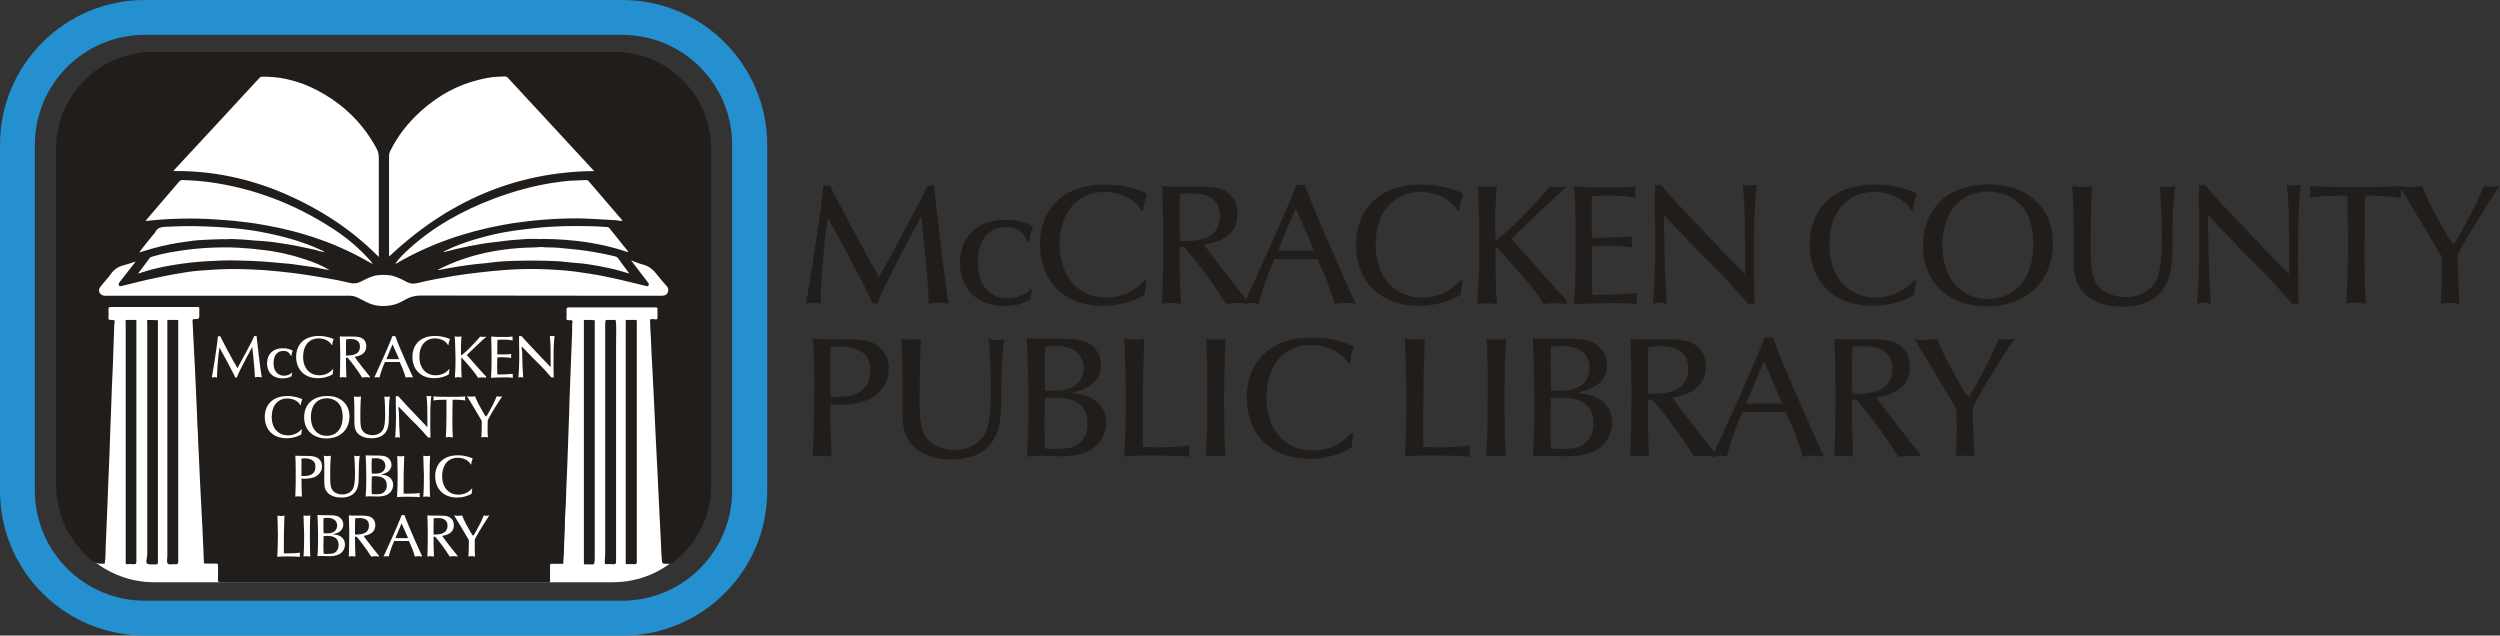 <?xml version="1.0" encoding="utf-8"?>
<!-- Generator: Adobe Illustrator 27.4.0, SVG Export Plug-In . SVG Version: 6.00 Build 0)  -->
<svg version="1.1" id="Layer_1" xmlns="http://www.w3.org/2000/svg" xmlns:xlink="http://www.w3.org/1999/xlink" x="0px" y="0px"
	 viewBox="0 0 1219 309.9" style="enable-background:new 0 0 1219 309.9;" xml:space="preserve">
<rect x="0" y="0" width="1219" height="309.9" fill="#333333" stroke="none"/>
<style type="text/css">
	.st0{fill:#FFFFFF;}
	.st1{fill:#211D1A;}
	.st2{fill:#2490CF;}
</style>
<g>
	<g>
		<path class="st0" d="M298.8,283.9H75.2c-26,0-47.2-21.1-47.2-47.2V73.1c0-26,21.1-47.2,47.2-47.2h223.6c26,0,47.2,21.1,47.2,47.2
			v163.7C346,262.8,324.9,283.9,298.8,283.9z"/>
	</g>
	<g>
		<path class="st1" d="M425.4,193.8c-4.4,2.8-11.5,3.5-16.5,3.5c-1.3,0-2.7-0.1-4-0.2c-0.1,11.5,0.2,17.5,0.6,25.6
			c-1.4-0.2-2.4-0.5-4.8-0.5c-2.2,0-3.2,0.2-4.4,0.5c0.6-11.6,0.7-23.4,0.7-35.1c0-12.5-0.2-16.5-0.7-22.4c3.2,0.2,7.3,0.2,13.8,0.2
			c6.3,0,11.6,0,15.6,1.9c5.1,2.4,7.7,7,7.7,12.5C433.3,187.5,428.8,191.6,425.4,193.8z M421.5,172.6c-2.8-2.7-7.6-3.7-11.8-3.7
			c-1.3,0-3.2,0.1-4.8,0.3c-0.1,7.1-0.1,15.6,0,24.3c8.3,0.2,19.4-0.2,19.4-12.9C424.3,177.5,423.5,174.6,421.5,172.6z"/>
		<path class="st1" d="M439.4,165.2c1.7,0.2,3.4,0.5,4.9,0.5c1.8,0,3.4-0.2,4.8-0.5c-0.7,10.9-0.7,26.7-0.7,28.4
			c0,10.5,0.3,16.3,3.7,20.4c2.7,3.3,8.1,5.4,13.3,5.4c2.3,0,13.6-0.5,16.4-12.1c1.3-5.7,1.4-15,1.4-17.1c0-3.2-0.3-19.5-1.2-24.9
			c1.1,0.2,2,0.5,3.9,0.5c1.8,0,2.7-0.2,3.7-0.5c-1.1,7.6-1.4,17-1.4,29.3c0,8.1-0.4,17-6,22.8c-3.5,3.7-8.8,6.6-18.3,6.6
			c-6.4,0-15.1-1.5-20.3-8.4c-3.1-4.2-3.5-8.7-3.5-15.9C440.1,177.2,440.1,175.6,439.4,165.2z"/>
		<path class="st1" d="M524.5,190.9c-1.3,0.3-1.4,0.4-1.4,0.7c0,0.2,0.2,0.2,1.7,0.4c10.8,1.1,14.6,8.1,14.6,14
			c0,4.8-2.4,10.6-8.4,13.8c-3.3,1.8-8.4,2.7-13.2,2.7c-1.5,0-8.2-0.2-9.6-0.2c-2.1,0-3.7,0.1-7.5,0.3c0.6-8.6,0.7-12,0.7-24.8
			c0-11-0.2-21.9-0.7-32.9c3,0.3,5.9,0.2,8.9,0.2c12.1,0,18,0.1,21.9,2.7c3.3,2.3,5.4,6,5.4,10C536.9,187.7,527.2,190.3,524.5,190.9
			z M515.4,168.7c-1.7,0-3.9,0.2-5.8,0.4c-0.2,3.4-0.2,7.1-0.2,10.6s0.1,7.1,0.2,10.7c5.2,0.2,7.2,0.2,9.9-0.4
			c5.7-1.2,8.9-5.4,8.9-10.8C528.2,171.7,521.9,168.7,515.4,168.7z M514.4,193.9c-1.6,0-2.7,0.1-4.9,0.2c-0.1,4.1-0.2,8.5-0.2,12.6
			c0,4,0.1,8.1,0.2,12c1.5,0.1,2.5,0.2,4.3,0.2c2.9,0,7.8,0,10.5-1.5c4.9-2.7,6-7.1,6-11.1C530.3,194.1,518.6,193.9,514.4,193.9z"/>
		<path class="st1" d="M565.1,218.1c4.2,0,11.2-0.3,15-1c-0.2,0.7-0.3,1.6-0.3,2.7c0,1.3,0.2,2.2,0.3,2.8c-5.4-0.2-8.9-0.5-18-0.5
			c-7.3,0-9.4,0.2-13.9,0.5c0.7-10.6,0.7-19.4,0.7-30.3c0-11.3-0.5-23.6-0.7-27.2c1.3,0.2,2.4,0.5,4.5,0.5c2.2,0,3.7-0.2,5.2-0.5
			c-0.7,21.3-0.7,26.9-0.7,52.8C561.4,218.1,563.1,218.1,565.1,218.1z"/>
		<path class="st1" d="M588.2,165.2c1.3,0.3,2.3,0.5,4.6,0.5c2.3,0,3.4-0.2,4.8-0.5c-0.5,9.9-0.7,19.8-0.7,29.7
			c0,15,0.3,21.6,0.6,27.8c-1.6-0.2-3.3-0.5-5.2-0.5s-3.1,0.2-4.4,0.5c0.6-9.1,0.8-13.3,0.8-29.6
			C588.7,181.1,588.7,180.4,588.2,165.2z"/>
		<path class="st1" d="M659.9,211.6c-0.4,1.9-0.7,3.7-0.9,6.7c-6.1,3.7-13.3,5.4-20.6,5.4c-19.3,0-30.5-12.6-30.5-29.8
			c0-16,10-29.3,31.8-29.3c10.1,0,16.8,2.7,20.5,4.4c-1.2,3.4-1.6,4.5-2,8.3h-0.8c-2.2-4.7-9.6-9.1-18-9.1
			c-13.1,0-21.9,9.6-21.9,25.7c0,17.3,10.7,25.8,22.5,25.8c3.7,0,12.4-0.8,18.9-8.6L659.9,211.6z"/>
		<path class="st1" d="M701.9,218.1c4.2,0,11.2-0.3,15-1c-0.2,0.7-0.3,1.6-0.3,2.7c0,1.3,0.2,2.2,0.3,2.8c-5.4-0.2-8.9-0.5-18-0.5
			c-7.3,0-9.4,0.2-13.9,0.5c0.7-10.6,0.7-19.4,0.7-30.3c0-11.3-0.5-23.6-0.7-27.2c1.3,0.2,2.4,0.5,4.5,0.5c2.2,0,3.7-0.2,5.2-0.5
			c-0.7,21.3-0.7,26.9-0.7,52.8C698.1,218.1,699.8,218.1,701.9,218.1z"/>
		<path class="st1" d="M724.9,165.2c1.3,0.3,2.3,0.5,4.6,0.5c2.3,0,3.4-0.2,4.8-0.5c-0.5,9.9-0.7,19.8-0.7,29.7
			c0,15,0.3,21.6,0.6,27.8c-1.6-0.2-3.3-0.5-5.2-0.5s-3.1,0.2-4.4,0.5c0.6-9.1,0.8-13.3,0.8-29.6
			C725.5,181.1,725.5,180.4,724.9,165.2z"/>
		<path class="st1" d="M771.2,190.9c-1.3,0.3-1.4,0.4-1.4,0.7c0,0.2,0.2,0.2,1.7,0.4c10.8,1.1,14.6,8.1,14.6,14
			c0,4.8-2.4,10.6-8.4,13.8c-3.3,1.8-8.4,2.7-13.2,2.7c-1.5,0-8.2-0.2-9.6-0.2c-2.1,0-3.7,0.1-7.5,0.3c0.6-8.6,0.7-12,0.7-24.8
			c0-11-0.2-21.9-0.7-32.9c3,0.3,5.9,0.2,8.9,0.2c12.1,0,18,0.1,21.9,2.7c3.3,2.3,5.4,6,5.4,10C783.6,187.7,774,190.3,771.2,190.9z
			 M762.1,168.7c-1.7,0-3.9,0.2-5.8,0.4c-0.2,3.4-0.2,7.1-0.2,10.6s0.1,7.1,0.2,10.7c5.2,0.2,7.2,0.2,9.9-0.4
			c5.7-1.2,8.9-5.4,8.9-10.8C775,171.7,768.7,168.7,762.1,168.7z M761.1,193.9c-1.6,0-2.7,0.1-4.9,0.2c-0.1,4.1-0.2,8.5-0.2,12.6
			c0,4,0.1,8.1,0.2,12c1.5,0.1,2.5,0.2,4.3,0.2c2.9,0,7.8,0,10.5-1.5c4.9-2.7,6-7.1,6-11.1C777.1,194.1,765.3,193.9,761.1,193.9z"/>
		<path class="st1" d="M837,222.7c-1.7-0.2-3.1-0.5-4.9-0.5c-1.7,0-3.7,0.2-6,0.5c-7.9-12.5-14-20.3-20.4-27.8h-2.2
			c0,5.9-0.1,14.5,0.6,27.8c-1.4-0.3-3.3-0.5-4.8-0.5c-2.2,0-3.2,0.2-4.4,0.5c0.4-9.8,0.6-19.7,0.6-31.8c0-7.7-0.2-16.4-0.5-25.7
			c3.2,0.3,5.5,0.3,7.2,0.3c1.5,0,8.3-0.1,9.6-0.1c9.9,0,13,1.2,15.7,3.5c3.2,2.6,4.2,6,4.2,10c0,11.9-11.2,14-16.3,14.9
			c3.1,4.7,20.4,26.5,21.4,27.9V222.7z M808.9,168.8c-2.4,0-4.2,0.2-5.2,0.4c-0.2,3.7-0.2,7.6-0.2,11.3c0,3.8,0.1,9.6,0.1,11.4
			c1.6,0.2,2.4,0.2,4.4,0.1c3.7-0.2,15.2-0.7,15.2-12.2C823.2,170.1,815,168.8,808.9,168.8z"/>
		<path class="st1" d="M849.7,200.9c-1.7,3.8-5,11.2-7.7,21.8c-1-0.2-1.8-0.5-3.4-0.5s-2.6,0.3-3.7,0.5
			c7.4-16.1,19.7-43.2,25.6-58.2c0.7,0.1,1.2,0.2,2.1,0.2c0.7,0,1.2-0.1,1.8-0.2c6.4,17.5,24.8,57.8,24.9,58.2
			c-1.4-0.2-2.8-0.5-4.9-0.5c-2.2,0-3.7,0.2-5.3,0.5c-2.9-10-6.3-17.2-8.4-21.8H849.7z M860.1,176.2l-8.7,20.6h17.7L860.1,176.2z"/>
		<path class="st1" d="M936.5,222.7c-1.7-0.2-3.1-0.5-4.9-0.5c-1.7,0-3.7,0.2-6,0.5c-7.9-12.5-14-20.3-20.4-27.8h-2.2
			c0,5.9-0.1,14.5,0.6,27.8c-1.4-0.3-3.3-0.5-4.8-0.5c-2.2,0-3.2,0.2-4.4,0.5c0.4-9.8,0.6-19.7,0.6-31.8c0-7.7-0.2-16.4-0.5-25.7
			c3.2,0.3,5.5,0.3,7.2,0.3c1.5,0,8.3-0.1,9.6-0.1c9.9,0,13,1.2,15.7,3.5c3.2,2.6,4.2,6,4.2,10c0,11.9-11.2,14-16.3,14.9
			c3.1,4.7,20.4,26.5,21.4,27.9V222.7z M908.4,168.8c-2.4,0-4.2,0.2-5.2,0.4c-0.2,3.7-0.2,7.6-0.2,11.3c0,3.8,0.1,9.6,0.1,11.4
			c1.6,0.2,2.4,0.2,4.4,0.1c3.7-0.2,15.2-0.7,15.2-12.2C922.7,170.1,914.5,168.8,908.4,168.8z"/>
		<path class="st1" d="M962.7,222.7c-1.7-0.5-3.1-0.5-4.2-0.5c-2.5,0-3.7,0.1-5,0.5c0.7-6.9,0.6-10.5,0.5-23.2
			c-13.9-23.4-15.5-25.9-20.6-34.3c2.2,0.5,4.5,0.5,5.3,0.5c2.9,0,5-0.3,5.8-0.5c3.4,8.6,7.6,15.9,11.1,22c1.7,3.1,3.7,6.3,4.2,6.3
			c0.5,0,2.7-4.1,3.3-5.1c4.3-7.5,8.2-15.2,11.6-23.3c1.2,0.4,2.6,0.5,3.9,0.5c1.6,0,2.4-0.2,3.7-0.5c-3.2,4.6-15.1,23.6-18.7,30.2
			c-0.7,1.3-1.2,2.4-1.6,3.4c-0.1,1.2-0.1,2.8-0.1,4.6C962.1,206.5,962.3,216.1,962.7,222.7z"/>
	</g>
	<g>
		<path class="st1" d="M449.3,105.5c-6,10.8-11.7,21.7-17.2,32.7c-2.6,5.2-3.3,7.3-4.3,9.9c-0.4-0.1-0.8-0.2-1.2-0.2
			c-0.3,0-0.7,0.1-1.1,0.2c-1.5-3.4-2.4-5.5-3.9-8.4c-5.8-11.2-12.5-23.9-18-33.5c-2,12.5-3.5,34.4-3.4,41.9
			c-1.3-0.3-2.1-0.5-3.2-0.5c-1.7,0-3.2,0.3-4,0.5c0.8-3.9,6.6-39.6,8.6-57.8c0.4,0.1,0.9,0.2,1.4,0.2c0.4,0,1.1-0.1,1.7-0.2
			c2.4,5.5,18.7,36.2,24,44.8c13.4-24.8,14.9-27.6,19.8-36.9c2-3.9,2.4-4.7,3.8-7.9c0.6,0.1,1,0.2,1.5,0.2c0.4,0,0.9-0.1,1.6-0.2
			c1.9,17.5,4.7,42.2,6.8,55.6c0.1,0.6,0.2,1.2,0.5,2.2c-2.2-0.3-3.2-0.5-4.7-0.5c-2.4,0-3.7,0.2-5.2,0.5
			C452.9,139.3,449.5,107.8,449.3,105.5z"/>
		<path class="st1" d="M503.3,141.2c-0.7,2.2-0.8,3.7-0.9,4.8c-2.5,1.7-6.8,3.2-12.3,3.2c-15.8,0-22-10.4-22-20.9
			c0-12.7,8.2-21.1,21.9-21.1c4.9,0,9.6,0.9,13.7,3.3c-1.2,3.2-1.6,5.5-1.8,7.1h-1c-2.4-6.1-7.1-6.9-10.1-6.9c-9.2,0-14,6.6-14,17
			c0,15.3,9.7,17.8,14.5,17.8c3.4,0,8.3-1.2,11.3-4.5L503.3,141.2z"/>
		<path class="st1" d="M559.1,137c-0.4,1.9-0.7,3.7-0.9,6.7c-6.1,3.7-13.3,5.4-20.6,5.4c-19.3,0-30.5-12.6-30.5-29.8
			c0-16,10-29.3,31.8-29.3c10.1,0,16.8,2.7,20.5,4.4c-1.2,3.4-1.6,4.5-2,8.3h-0.8c-2.2-4.7-9.6-9.1-18-9.1
			c-13.1,0-21.9,9.6-21.9,25.7c0,17.3,10.7,25.8,22.5,25.8c3.7,0,12.4-0.8,18.9-8.6L559.1,137z"/>
		<path class="st1" d="M608.7,148.2c-1.7-0.2-3.1-0.5-4.9-0.5c-1.7,0-3.7,0.2-6,0.5c-7.9-12.5-14-20.3-20.4-27.8h-2.2
			c0,5.9-0.1,14.5,0.6,27.8c-1.4-0.3-3.3-0.5-4.8-0.5c-2.2,0-3.2,0.2-4.4,0.5c0.4-9.8,0.6-19.7,0.6-31.8c0-7.7-0.2-16.4-0.5-25.7
			c3.2,0.3,5.5,0.3,7.2,0.3c1.5,0,8.3-0.1,9.6-0.1c9.9,0,13,1.2,15.7,3.5c3.2,2.6,4.2,6,4.2,10c0,11.9-11.2,14-16.3,14.9
			c3.1,4.7,20.4,26.5,21.4,27.9V148.2z M580.6,94.3c-2.4,0-4.2,0.2-5.2,0.4c-0.2,3.7-0.2,7.6-0.2,11.3c0,3.8,0.1,9.6,0.1,11.4
			c1.6,0.2,2.4,0.2,4.4,0.1c3.7-0.2,15.2-0.7,15.2-12.2C594.9,95.6,586.7,94.3,580.6,94.3z"/>
		<path class="st1" d="M621.4,126.4c-1.7,3.8-5,11.2-7.7,21.8c-1-0.2-1.8-0.5-3.4-0.5s-2.6,0.3-3.7,0.5
			c7.4-16.1,19.7-43.2,25.6-58.2c0.7,0.1,1.2,0.2,2.1,0.2c0.7,0,1.2-0.1,1.8-0.2c6.4,17.5,24.8,57.8,24.9,58.2
			c-1.4-0.2-2.8-0.5-4.9-0.5c-2.2,0-3.7,0.2-5.3,0.5c-2.9-10-6.3-17.2-8.4-21.8H621.4z M631.8,101.6l-8.7,20.6h17.7L631.8,101.6z"/>
		<path class="st1" d="M713.2,137c-0.4,1.9-0.7,3.7-0.9,6.7c-6.1,3.7-13.3,5.4-20.6,5.4c-19.3,0-30.5-12.6-30.5-29.8
			c0-16,10-29.3,31.8-29.3c10.1,0,16.8,2.7,20.5,4.4c-1.2,3.4-1.6,4.5-2,8.3h-0.8c-2.2-4.7-9.6-9.1-18-9.1
			c-13.1,0-21.9,9.6-21.9,25.7c0,17.3,10.7,25.8,22.5,25.8c3.7,0,12.4-0.8,18.9-8.6L713.2,137z"/>
		<path class="st1" d="M720.5,90.7c1.4,0.2,2.8,0.5,5.1,0.5c2.1,0,3.1-0.2,4.2-0.5c-0.2,2.3-0.4,7.1-0.6,10.6
			c-0.2,4.5-0.1,8.2,0,16.2c5.9-4.8,8.2-6.6,18.5-17.6c5.7-6,6.1-6.6,7.9-9.1c1.5,0.3,2.8,0.5,4.3,0.5c1.4,0,2.6-0.2,3.7-0.5
			l0.2,0.5c-3.6,2.5-23.7,22.3-26.8,25.1c6.3,7.1,16.4,18.5,22.7,25.6c0.8,0.8,2.7,2.9,4.2,4.4v1.9c-1.1-0.2-3.7-0.5-5.2-0.5
			s-4.2,0.2-5.9,0.5c-3.1-5.2-7.4-10.2-11.6-15c-6.6-7.6-8.2-9.4-11.8-13.2l-0.2,0.3v5.2c0.1,12.8,0.1,14.9,0.7,22.8
			c-1.3-0.2-2.9-0.5-4.7-0.5c-1.7,0-3.2,0.2-4.9,0.5c0.8-14.5,1-16.9,1-28C721.2,102,721,98.8,720.5,90.7z"/>
		<path class="st1" d="M796,115.2c-0.2,0.9-0.3,1.7-0.3,2.8c0,0.9,0.2,1.7,0.3,2.6c-4.3-0.6-9.3-0.8-12.9-0.8
			c-2.2,0-4.7,0.1-6.7,0.2c-0.1,3.6-0.2,7.3-0.2,10.9c0,4.3,0.2,10.6,0.2,12.9c5.3,0,12,0,21.9-1c-0.2,0.9-0.3,1.7-0.3,2.8
			c0,1.2,0.2,1.8,0.3,2.7c-3.8-0.5-7.7-0.5-11.6-0.5c-6.4,0-12.9,0.2-19.3,0.5c0.5-6.2,0.9-11.6,0.9-29.7c0-8.3-0.2-19.5-0.7-27.7
			c5.8,0.5,11.6,0.5,17.4,0.5c4.2,0,8.4-0.1,12.6-0.5c-0.2,0.9-0.3,1.8-0.3,2.9c0,1.2,0.2,1.8,0.3,2.7c-3.1-0.6-6-1.1-13.2-1.1
			c-3,0-4.5,0-8.1,0.2c-0.2,3.2-0.2,4.7-0.2,9.6c0,5.4,0,6.4,0.1,10.8C783,115.8,789.5,115.9,796,115.2z"/>
		<path class="st1" d="M811.4,110.4c0.2,20.1,0.6,24.8,1.3,37.7c-1-0.2-2-0.5-3.5-0.5c-1.5,0-2.2,0.2-3.2,0.5
			c0.4-4.2,1.1-18.4,1.1-27.1c0-3.3-0.2-17.8-0.2-20.8v-10c0.5,0.1,0.9,0.2,1.3,0.2c0.5,0,1-0.1,1.7-0.2l2.7,3.2
			c2.2,2.6,4.2,4.8,9.3,10.1c16.6,17.5,18.4,19.5,29,30.2v-3.1c0-21.2,0-28.5-1.1-40.6c0.9,0.2,1.9,0.5,3.2,0.5
			c1.3,0,2.5-0.2,3.6-0.5c-1.4,12-1.4,24-1.4,36c0,6.5,0,16.5,0.3,22.4c-0.7-0.1-1.1-0.2-1.6-0.2c-0.4,0-0.7,0.1-1.3,0.2
			c-2.6-3.2-15-17-20.9-22.4c-1.4-1.3-2.8-2.7-4.2-4.2l-16.2-16.9V110.4z"/>
		<path class="st1" d="M934.4,137c-0.4,1.9-0.7,3.7-0.9,6.7c-6.1,3.7-13.3,5.4-20.6,5.4c-19.3,0-30.5-12.6-30.5-29.8
			c0-16,10-29.3,31.8-29.3c10.1,0,16.8,2.7,20.5,4.4c-1.2,3.4-1.6,4.5-2,8.3h-0.8c-2.2-4.7-9.6-9.1-18-9.1
			c-13.1,0-21.9,9.6-21.9,25.7c0,17.3,10.7,25.8,22.5,25.8c3.7,0,12.4-0.8,18.9-8.6L934.4,137z"/>
		<path class="st1" d="M1001,118.8c0,17.4-12.3,30.6-32.1,30.6c-18.1,0-31.2-11.1-31.2-29.6c0-17.7,11.7-29.9,32.1-29.9
			C987.2,89.9,1001,100.1,1001,118.8z M969.1,145.8c13.1,0,22.4-9.6,22.4-26.6c0-4.3-0.7-11.1-3.7-16c-4.5-7.6-12.9-9.8-18.5-9.8
			c-11.1,0-22.2,7.5-22.2,26.3C947.2,135.9,956.3,145.8,969.1,145.8z"/>
		<path class="st1" d="M1010.4,90.7c1.7,0.2,3.4,0.5,4.9,0.5c1.8,0,3.4-0.2,4.8-0.5c-0.7,10.9-0.7,26.7-0.7,28.4
			c0,10.5,0.3,16.3,3.7,20.4c2.7,3.3,8.1,5.4,13.3,5.4c2.3,0,13.6-0.5,16.4-12.1c1.3-5.7,1.4-15,1.4-17.1c0-3.2-0.3-19.5-1.2-24.9
			c1.1,0.2,2,0.5,3.9,0.5c1.8,0,2.7-0.2,3.7-0.5c-1.1,7.6-1.4,17-1.4,29.3c0,8.1-0.4,17-6,22.8c-3.5,3.7-8.8,6.6-18.3,6.6
			c-6.4,0-15.1-1.5-20.3-8.4c-3.1-4.2-3.5-8.7-3.5-15.9C1011.1,102.7,1011.1,101,1010.4,90.7z"/>
		<path class="st1" d="M1076.7,110.4c0.2,20.1,0.6,24.8,1.3,37.7c-1-0.2-2-0.5-3.5-0.5c-1.5,0-2.2,0.2-3.2,0.5
			c0.4-4.2,1.1-18.4,1.1-27.1c0-3.3-0.2-17.8-0.2-20.8v-10c0.5,0.1,0.9,0.2,1.3,0.2c0.5,0,1-0.1,1.7-0.2l2.7,3.2
			c2.2,2.6,4.2,4.8,9.3,10.1c16.6,17.5,18.4,19.5,29,30.2v-3.1c0-21.2,0-28.5-1.1-40.6c0.9,0.2,1.9,0.5,3.2,0.5
			c1.3,0,2.5-0.2,3.6-0.5c-1.4,12-1.4,24-1.4,36c0,6.5,0,16.5,0.3,22.4c-0.7-0.1-1.1-0.2-1.6-0.2c-0.4,0-0.7,0.1-1.3,0.2
			c-2.6-3.2-15-17-20.9-22.4c-1.4-1.3-2.8-2.7-4.2-4.2l-16.2-16.9V110.4z"/>
		<path class="st1" d="M1144.6,95.3c-8.7,0.1-14.8,0.4-18.4,1.2c0.2-0.9,0.3-1.7,0.3-2.9c0-1.3-0.2-2.1-0.3-2.9
			c5.2,0.5,15.8,0.5,22.4,0.5c8.1,0,17,0,22.3-0.5c-0.2,0.7-0.3,1.7-0.3,2.9c0,1.2,0.2,2,0.3,2.9c-2.6-0.5-7.7-1.1-17.7-1.2
			c-0.1,5.7-0.2,11.6-0.2,17.2c0,10.1-0.3,23.1,0.6,35.6c-2.8-0.4-4.7-0.5-5.3-0.5c-1.9,0-3.6,0.3-4.3,0.5
			c0.7-9.1,0.9-21.3,0.9-32.5C1144.8,108.1,1144.7,101,1144.6,95.3z"/>
		<path class="st1" d="M1199.2,148.2c-1.7-0.5-3.1-0.5-4.2-0.5c-2.5,0-3.7,0.1-5,0.5c0.7-6.9,0.6-10.5,0.5-23.2
			c-13.9-23.4-15.5-25.9-20.6-34.3c2.2,0.5,4.5,0.5,5.3,0.5c2.9,0,5-0.3,5.8-0.5c3.4,8.6,7.6,15.9,11.1,22c1.7,3.1,3.7,6.3,4.2,6.3
			c0.5,0,2.7-4.1,3.3-5.1c4.3-7.5,8.2-15.2,11.6-23.3c1.2,0.4,2.6,0.5,3.9,0.5c1.6,0,2.4-0.2,3.7-0.5c-3.2,4.6-15.1,23.6-18.7,30.2
			c-0.7,1.3-1.2,2.4-1.6,3.4c-0.1,1.2-0.1,2.8-0.1,4.6C1198.7,132,1198.8,141.6,1199.2,148.2z"/>
	</g>
	<path class="st1" d="M320.6,154.8c0-1.4,0-2.7,0-4.1c0-0.6-0.2-0.8-0.8-0.8c-0.2,0-0.4,0-0.6,0c-13.9,0-27.8,0-41.7,0
		c-1,0-1.3,0.2-1.3,1.2c0.1,1.4,0.1,2.7,0,4.1c0,0.8,0.2,0.9,1,0.9c2.1,0,2.1,0,1.8,2.1c-0.1,1,0,2,0,3c-0.2,5.1-0.4,10.2-0.6,15.3
		c-0.1,3.6-0.3,7.1-0.4,10.7c-0.2,4.9-0.4,9.8-0.5,14.6c-0.1,3.8-0.3,7.6-0.4,11.4c-0.2,4.7-0.3,9.5-0.5,14.2
		c-0.2,3.8-0.3,7.7-0.5,11.5c-0.1,4-0.2,8-0.5,12c-0.2,2.3-0.1,4.7-0.2,7c-0.2,4.4-0.4,8.7-0.5,13.1c0,1.1-0.3,2.2-0.2,3.3
		c0.1,0.7-0.3,0.6-0.7,0.6c-1.7,0-3.4,0-5,0c-0.6,0-0.8,0.2-0.8,0.8c0,2.4,0,4.9,0,7.3c0,0.8-0.2,1.1-1,1c-0.9,0-1.8,0-2.6,0
		c-52.3,0-104.6,0-156.8,0c-1.3,0-1.6-0.3-1.5-1.6c0.1-2.2,0-4.5,0-6.7c0-0.7-0.2-0.9-0.9-0.9c-1.7,0-3.4,0-5.2,0
		c-0.6,0-0.8-0.2-0.8-0.8c-0.1-4-0.3-8.1-0.5-12.1c-0.1-3.4-0.3-6.9-0.5-10.3c-0.2-3.2-0.3-6.4-0.5-9.6c-0.2-3.4-0.3-6.8-0.5-10.2
		c-0.2-3.7-0.3-7.4-0.5-11.1c-0.2-3.1-0.3-6.2-0.4-9.3c-0.2-3.7-0.4-7.4-0.5-11.1c-0.1-3-0.3-6-0.4-9c-0.2-3.7-0.3-7.4-0.5-11.1
		c-0.2-3.2-0.3-6.4-0.5-9.6c-0.2-3.4-0.3-6.7-0.5-10.1c-0.1-1.3-0.1-2.7-0.2-4c0-0.6,0.1-0.9,0.8-0.9c2.5,0,2.5-0.1,2.5-2.6
		c0-0.9,0-1.8,0-2.6c0-0.5-0.2-0.7-0.7-0.7c-0.2,0-0.5,0-0.7,0c-13.9,0-27.7,0-41.6,0c-1,0-1.4,0.2-1.3,1.3c0.1,1.3,0.1,2.6,0,4
		c0,0.8,0.2,1,1,1c2.1,0,2.2,0,1.9,2c-0.2,1.3-0.1,2.6-0.2,3.9c-0.2,5-0.3,10.1-0.5,15.1c-0.2,3.7-0.3,7.5-0.5,11.2
		c-0.2,4.5-0.3,9.1-0.5,13.6c-0.1,1.7-0.1,3.4-0.2,5.1c-0.2,4.8-0.3,9.7-0.5,14.5c-0.2,4-0.3,7.9-0.5,11.9
		c-0.2,4.4-0.3,8.8-0.5,13.2c-0.2,3.9-0.3,7.9-0.5,11.8c-0.2,4.6-0.4,9.3-0.5,13.9c0,0.7-0.3,1.4-0.2,2.1c0.1,0.5-0.2,0.5-0.6,0.5
		c-2.5,0.3-4.5-0.3-6.5-2.1c-8.9-7.9-14.4-17.6-16.2-29.3c-0.4-2.3-0.5-4.6-0.5-7c0-53.9,0-107.8-0.1-161.7c0-7.7,1.1-15,4.4-21.9
		c6.7-13.8,17.5-22.7,32.5-26.3c3.7-0.9,7.5-1.2,11.3-1.2c74.5,0,148.9,0,223.4,0c13.3,0,24.8,4.6,34.2,14.1
		c7.2,7.2,11.6,15.9,13.1,25.9c0.4,2.8,0.6,5.6,0.6,8.4c0,54.2,0,108.3,0,162.5c0,9-2.2,17.5-7,25.2c-3.1,5.1-7,9.4-11.8,13
		c-0.9,0.7-1.8,0.5-2.7,0.5c-2.4,0-2.4,0-2.6-2.5c-0.3-3.3-0.3-6.6-0.5-9.9c-0.2-3.2-0.3-6.4-0.5-9.6c-0.2-3.5-0.3-7-0.5-10.6
		c-0.2-3.4-0.3-6.9-0.5-10.3c-0.2-3.3-0.3-6.6-0.5-9.9c-0.2-3.4-0.3-6.8-0.5-10.2c-0.2-3.4-0.3-6.9-0.5-10.3
		c-0.2-3.5-0.3-7-0.5-10.5c-0.2-3.3-0.3-6.5-0.5-9.8c-0.2-3.2-0.3-6.3-0.5-9.5c-0.2-3.4-0.2-6.8-0.5-10.2c-0.1-1.7-0.1-3.4-0.2-5.1
		c0-0.7,0.1-1,0.9-0.9c0.4,0.1,0.7,0,1.1,0C320.2,156,320.6,155.7,320.6,154.8C320.6,154.8,320.6,154.8,320.6,154.8L320.6,154.8z
		 M112.4,116.5c2,0.1,4,0.2,6.1,0.3c3.1,0.2,6.1,0.6,9.2,0.7c3.1,0.2,6.2,0.6,9.3,1.1c5.4,0.8,10.9,1.9,16.2,3.1
		c1.6,0.4,3.2,1.1,4.9,1.1c-0.1,0.2,0.1,0.2,0.2,0.2c0.1,0,0.1-0.1,0.2-0.1c-0.1,0-0.3-0.1-0.4-0.1c-0.4-0.5-1.1-0.7-1.6-0.9
		c-9.5-4.4-19.5-7-29.7-8.9c-4.9-0.9-9.9-1.5-14.9-1.9c-3.9-0.3-7.9-0.6-11.9-0.7c-6.5-0.3-13.1-0.1-19.6,0.2
		c-1.9,0.1-3.6,0.5-4.6,2.4c-0.3,0.7-0.9,1.2-1.4,1.8c-2.1,2.7-4.3,5.2-6.3,8c-0.1,0-0.2,0.1-0.1,0.2c0,0,0.2,0,0.3,0
		c2.2-0.7,4.5-1.4,6.7-2c5-1.4,10.2-2.4,15.4-3.1c2.7-0.4,5.5-0.8,8.2-0.9c3.4-0.2,6.8-0.3,10.3-0.4c0.7,0.1,1.5,0.1,2.2,0
		c0.4,0,0.7,0,1.1,0L112.4,116.5L112.4,116.5z M306,122.9c0.1,0,0.3,0.1,0.3,0c0.1-0.1,0-0.1-0.1-0.2c0-0.1-0.1-0.2-0.1-0.3
		c-3-3.7-6-7.5-9-11.2c-0.2-0.3-0.5-0.4-0.9-0.5c-2.7-0.1-5.5-0.4-8.2-0.4c-9-0.2-18-0.1-27,0.9c-3.5,0.4-7,0.8-10.5,1.3
		c-6.3,0.9-12.4,2.3-18.5,4.1c-5.5,1.6-10.8,3.6-16,6.2c0.5,0.1,0.9,0,1.3-0.1c3.8-1,7.7-1.9,11.6-2.7c3.7-0.7,7.3-1.4,11.1-1.8
		c2.2-0.2,4.3-0.5,6.5-0.8c3.1-0.4,6.2-0.5,9.3-0.8c1.8-0.2,3.7-0.1,5.5-0.1c1.1,0.1,2.3,0.1,3.4,0c0.3,0,0.5,0,0.8,0l0,0
		C279.3,116.7,292.8,118.4,306,122.9z M265.8,120.6c-1.4-0.2-2.7-0.2-4.1,0c-16.9,0.2-33.2,3.2-48.3,11c0.3,0.1,0.6,0,1,0
		c5.8-1.2,11.6-2.1,17.5-2.8c2.5-0.3,5.1-0.4,7.6-0.8c3.6-0.5,7.2-0.7,10.7-0.8c7.4-0.2,14.8-0.2,22.2,0.2c0.1,0,0.2,0,0.4,0
		c3.8,0.5,7.5,0.7,11.3,1.1c4.9,0.6,9.7,1.5,14.5,2.6c2.7,0.6,5.4,1.5,8.3,2.3c-1.9-2.5-3.7-4.9-5.4-7.3c-0.4-0.6-0.9-0.9-1.6-1.1
		c-4.6-1.1-9.3-2-14-2.7c-4-0.6-8-0.9-11.9-1.3C271.1,120.6,268.5,120.7,265.8,120.6z M181.3,128.5c0.1,0,0.3,0.1,0.3,0
		c0.1-0.1,0-0.2-0.1-0.2c-0.4-0.5-0.7-1-1.1-1.4c-5.3-5.9-11.4-11.1-18.1-15.4c-18.6-12.1-38.9-19.9-61-22.8
		c-4.1-0.5-8.3-0.8-12.4-0.9c-0.6,0-1.1,0.2-1.5,0.7c-3.8,4.5-7.7,8.9-11.5,13.4c-1.6,1.9-3.3,3.8-5,5.9c2.4-0.3,4.7-0.5,6.9-0.7
		c3.6-0.3,7.3-0.4,11-0.5c5.5-0.1,10.9,0,16.4,0.4c4.5,0.3,8.9,0.6,13.3,1.2c3.7,0.4,7.3,0.9,10.9,1.6c9.1,1.6,18,3.9,26.7,7
		C164.7,119.8,173.1,123.8,181.3,128.5z M193.2,128.5c16.1-9.4,33.5-15.4,51.8-18.8c6.3-1.2,12.6-1.9,18.9-2.5
		c4.5-0.4,9-0.6,13.6-0.7c4.9-0.1,9.7,0.1,14.5,0.4c2.9,0.2,5.8,0.3,8.7,0.5c0.9,0.1,1.8,0.5,2.8,0.2c0-0.1,0-0.2-0.1-0.2
		c-5.5-6.4-10.9-12.7-16.4-19.1c-0.3-0.4-0.7-0.5-1.1-0.5c-1.6,0-3.2,0.2-4.8,0.2c-4.3,0-8.4,0.7-12.6,1.3
		c-9.5,1.6-18.8,4.2-27.8,7.6c-15.2,5.8-29.3,13.5-41.4,24.6c-2.3,2.1-4.5,4.2-6.3,6.7c-0.1,0.1-0.2,0.2-0.2,0.2
		C193,128.6,193.1,128.5,193.2,128.5z M245.8,37.3c-4,0-8,0.5-11.9,1.5c-10.9,2.6-20.4,7.9-28.7,15.4c-6.2,5.6-11.3,12-15,19.6
		c-0.3,0.7-0.5,1.3-0.5,2.1c0,16.1,0,32.1,0,48.2c0,0.4,0,0.8,0,1c28.1-26.5,61-41.3,100-41.7c-0.5-0.5-0.9-1-1.4-1.5
		c-5.7-6.2-11.4-12.3-17.1-18.5c-7.8-8.5-15.7-16.9-23.5-25.4c-0.4-0.4-0.7-0.8-1.3-0.6C246.2,37.2,246,37.2,245.8,37.3z
		 M184.7,125.3c0-0.7,0-1.1,0-1.5c0-15.7,0-31.3,0-47c0-1.5-0.3-2.9-1-4.2c-5.9-11.1-14.3-19.8-25-26.3c-9.4-5.7-19.5-9-30.6-8.9
		c-0.6,0-1.1,0.1-1.6,0.6C112.8,52.9,99,67.7,85.2,82.6c-0.2,0.2-0.6,0.4-0.5,0.8c18.7-0.2,36.7,3.6,53.8,10.9
		C155.8,101.8,171.3,111.7,184.7,125.3z M66.2,127.5c-2.1,0.7-3.9,1.3-5.7,1.8c-2.6,0.6-4.7,1.9-6.3,4.1c-1.6,2.3-3.6,4.3-5.3,6.5
		c-1.4,1.7-0.3,4,1.9,4.3c0.4,0.1,0.9,0,1.3,0c37.6,0,75.2,0,112.8,0c8.8,0,6.7-0.5,14,3.2c3.8,1.9,7.9,2.2,12.1,1.4
		c2.4-0.4,4.5-1.5,6.6-2.7c2.4-1.4,4.9-2,7.8-2c30.9,0.1,61.8,0,92.7,0.1c8.2,0,16.4,0,24.6,0c1.3,0,2.4-0.4,2.9-1.6
		c0.5-1.2,0.3-2.3-0.7-3.3c-1.5-1.7-3-3.4-4.4-5.2c-1.9-2.6-4.1-4.4-7.3-5.2c-1.8-0.4-3.4-1.2-5.5-2c2.9,3.8,5.6,7.3,8.2,10.8
		c0.4,0.5,0.7,1,0.3,1.5c-0.4,0.6-0.9,0.3-1.4,0.2c-9-2.2-17.9-4.5-27-5.9c-4.9-0.8-9.8-1.5-14.7-1.8c-3.4-0.3-6.8-0.4-10.2-0.5
		c-5.4-0.1-10.8,0-16.1,0.4c-4.2,0.3-8.4,0.7-12.6,1.2c-4.2,0.5-8.5,1-12.7,1.7c-6.1,1-12.2,2.1-18.3,3.6c-1.7,0.4-3.3,0.2-4.8-0.6
		c-3-1.6-6.1-3.2-9.6-3.4c-1.6-0.1-3.2-0.1-4.8,0.1c-2.7,0.4-5.1,1.6-7.4,2.8c-2,1.1-3.9,1.5-6.2,0.9c-3.6-0.9-7.2-1.6-10.8-2.2
		c-5.9-1-11.7-2-17.7-2.7c-4.4-0.5-8.8-1-13.3-1.3c-4-0.3-8-0.4-12-0.5c-5.2-0.1-10.4,0.1-15.6,0.5c-2.1,0.1-4.2,0.3-6.3,0.5
		c-3.6,0.4-7.2,1.1-10.8,1.7c-3,0.5-5.9,1.2-8.8,1.8c-5.4,1.1-10.7,2.5-16,3.8c-0.4,0.1-0.8,0.2-1.1-0.3c-0.2-0.4-0.2-0.8,0-1.1
		c0.2-0.3,0.4-0.6,0.6-0.9C61.1,134.1,63.5,130.9,66.2,127.5z M67.3,133.4c0.4-0.1,0.6-0.1,0.7-0.2c5.6-1.9,11.4-3.2,17.2-4.1
		c5-0.8,10.1-1.4,15.2-1.7c5-0.3,9.9-0.5,14.9-0.4c5.5,0.1,11,0.3,16.5,0.8c3.4,0.3,6.7,0.6,10.1,0.9c2.4,0.3,4.7,0.7,7.1,1
		c3.1,0.4,6.2,0.9,9.3,1.6c0.8,0.2,1.6,0.2,2.4,0.4c-3.7-2.2-7.5-3.8-11.5-5.1c-6.8-2.3-13.7-3.9-20.8-4.7c-4-0.5-8.1-0.9-12.1-1.1
		c-5.3-0.3-10.5-0.2-15.8,0.1c-4.8,0.3-9.5,0.8-14.2,1.6c-4.1,0.6-8.3,1.5-12.3,2.7c-0.4,0.1-0.7,0.2-1,0.6
		C71.3,128.1,69.4,130.7,67.3,133.4z"/>
	<path class="st1" d="M71.9,156c1.7,0,3.3,0.1,5,0.1c0,0,0,0.1,0,0.1l0,0c0.2,0.4,0.1,0.9,0.1,1.3c0,38.6,0,77.3,0,115.9
		c0,1.8,0,1.8-1.7,1.8c-0.4,0-0.8,0-1.2,0c-2.7,0-3.1-0.4-2.5-3.1c0.1-0.6,0.2-1.3,0.2-1.9c0-37.5,0-75.1,0-112.6
		C71.7,157,71.6,156.5,71.9,156C71.9,156,71.9,156,71.9,156L71.9,156z"/>
	<path class="st1" d="M295.4,156c1.4,0,2.8,0,4.2,0c0.5,0,0.7,0.1,0.7,0.7c0.3,3.2,0.1,6.4,0.1,9.6c0,35.8,0,71.5,0,107.3
		c0,1.1-0.2,1.7-1.5,1.5c-1.1-0.1-2.2-0.1-3.2,0c-0.7,0-0.8-0.2-0.8-0.8c-0.1-1.4,0.2-2.7,0.2-4c0-37.6,0-75.3,0-112.9
		C295.3,156.8,295.2,156.4,295.4,156C295.4,156,295.4,156,295.4,156L295.4,156z"/>
	<path class="st1" d="M61.4,156c1.7,0,3.3,0,5,0c0,0,0,0.1,0,0.1l0-0.1c0.2,0.4,0.1,0.9,0.1,1.3c0,38.8,0,77.6,0,116.4
		c0,1-0.2,1.5-1.3,1.4c-1-0.1-2.1-0.1-3.1,0c-0.7,0-0.9-0.2-0.8-0.9c0-0.2,0-0.4,0-0.6c0-38.8,0-77.6,0-116.4
		C61.2,156.8,61.1,156.4,61.4,156C61.3,156,61.4,156.1,61.4,156L61.4,156z"/>
	<path class="st1" d="M86.8,156c0.2,0.5,0.1,0.9,0.1,1.4c0,38.8,0,77.5,0,116.3c0,1.2-0.3,1.5-1.4,1.4c-1.2-0.1-2.9,0.4-3.6-0.2
		c-0.8-0.7-0.3-2.4-0.3-3.7c0-37.9,0-75.8,0-113.8c0-0.5-0.1-1,0.1-1.4c0,0,0,0.1,0,0.1l0-0.1C83.4,156,85.1,156,86.8,156
		C86.7,156,86.7,156,86.8,156L86.8,156z"/>
	<path class="st1" d="M305.3,156c1.5,0,2.9,0,4.4,0c0.2,0.1,0.4,0.1,0.6,0c0.3,0.4,0.2,0.8,0.2,1.3c0,38.8,0,77.7,0,116.5
		c0,1-0.2,1.4-1.3,1.3c-1.1-0.1-2.2-0.1-3.4,0c-0.5,0-0.7-0.2-0.7-0.7c0-0.2,0-0.5,0-0.7c0-38.8,0-77.6,0-116.4
		C305.1,156.8,305,156.4,305.3,156C305.2,156,305.3,156,305.3,156L305.3,156z"/>
	<path class="st1" d="M284.9,156c1.7,0,3.3,0,5,0.1c0,0,0,0.1,0,0.1l0,0c0.2,0.4,0.1,0.8,0.1,1.2c0,38.2,0,76.4,0,114.6
		c0,0.9-0.1,1.7-0.2,2.6c-0.1,0.5-0.5,0.6-1,0.6c-1.2,0-2.3,0-3.5,0c-0.5,0-0.6-0.2-0.6-0.6c0-0.2,0-0.5,0-0.7
		c0-38.8,0-77.5,0-116.3C284.7,156.9,284.6,156.4,284.9,156C284.9,156,284.9,156,284.9,156C284.9,156,284.9,156,284.9,156z"/>
	<path class="st2" d="M310.2,156c-0.2,0.1-0.4,0.1-0.6,0C309.8,155.9,310,155.9,310.2,156z"/>
	<polygon class="st2" points="305.3,156 305.3,156 305.2,156 	"/>
	<polygon class="st2" points="284.9,156 284.9,156 284.9,156 	"/>
	<polygon class="st2" points="289.9,156 289.8,156.1 289.9,156 289.9,156 	"/>
	<polygon class="st2" points="295.4,156 295.4,156 295.4,156 	"/>
	<g>
		<path class="st0" d="M147.2,209.5c-0.1,0.7-0.3,1.3-0.3,2.3c-2.1,1.3-4.6,1.9-7.2,1.9c-6.7,0-10.6-4.4-10.6-10.4
			c0-5.6,3.5-10.2,11.1-10.2c3.5,0,5.9,1,7.2,1.5c-0.4,1.2-0.6,1.6-0.7,2.9h-0.3c-0.8-1.7-3.3-3.2-6.3-3.2c-4.6,0-7.6,3.4-7.6,9
			c0,6,3.7,9,7.9,9c1.3,0,4.3-0.3,6.6-3L147.2,209.5z"/>
		<path class="st0" d="M170.4,203.1c0,6.1-4.3,10.7-11.2,10.7c-6.3,0-10.9-3.9-10.9-10.3c0-6.2,4.1-10.4,11.2-10.4
			C165.6,193,170.4,196.6,170.4,203.1z M159.3,212.5c4.6,0,7.8-3.3,7.8-9.3c0-1.5-0.3-3.9-1.3-5.6c-1.6-2.6-4.5-3.4-6.5-3.4
			c-3.9,0-7.7,2.6-7.7,9.2C151.6,209.1,154.8,212.5,159.3,212.5z"/>
		<path class="st0" d="M172.6,193.3c0.6,0.1,1.2,0.2,1.7,0.2c0.6,0,1.2-0.1,1.7-0.2c-0.3,3.8-0.3,9.3-0.3,9.9c0,3.7,0.1,5.7,1.3,7.1
			c0.9,1.2,2.8,1.9,4.6,1.9c0.8,0,4.8-0.2,5.7-4.2c0.5-2,0.5-5.3,0.5-6c0-1.1-0.1-6.8-0.4-8.7c0.4,0.1,0.7,0.2,1.4,0.2
			c0.6,0,0.9-0.1,1.3-0.2c-0.4,2.6-0.5,5.9-0.5,10.2c0,2.8-0.1,5.9-2.1,7.9c-1.2,1.3-3.1,2.3-6.4,2.3c-2.2,0-5.3-0.5-7.1-2.9
			c-1.1-1.5-1.2-3-1.2-5.5C172.8,197.5,172.8,196.9,172.6,193.3z"/>
		<path class="st0" d="M194.5,200.2c0.1,7,0.2,8.7,0.5,13.2c-0.3-0.1-0.7-0.2-1.2-0.2c-0.5,0-0.8,0.1-1.1,0.2
			c0.1-1.5,0.4-6.4,0.4-9.5c0-1.2-0.1-6.2-0.1-7.3v-3.5c0.2,0,0.3,0.1,0.5,0.1c0.2,0,0.3,0,0.6-0.1l1,1.1c0.8,0.9,1.5,1.7,3.2,3.5
			c5.8,6.1,6.4,6.8,10.1,10.6v-1.1c0-7.4,0-9.9-0.4-14.2c0.3,0.1,0.7,0.2,1.1,0.2c0.5,0,0.9-0.1,1.2-0.2c-0.5,4.2-0.5,8.4-0.5,12.6
			c0,2.3,0,5.7,0.1,7.8c-0.2,0-0.4-0.1-0.6-0.1c-0.1,0-0.3,0-0.5,0.1c-0.9-1.1-5.2-5.9-7.3-7.8c-0.5-0.5-1-1-1.5-1.5l-5.7-5.9V200.2
			z"/>
		<path class="st0" d="M217.7,194.9c-3,0-5.2,0.1-6.4,0.4c0.1-0.3,0.1-0.6,0.1-1c0-0.5-0.1-0.7-0.1-1c1.8,0.2,5.5,0.2,7.8,0.2
			c2.8,0,5.9,0,7.8-0.2c-0.1,0.3-0.1,0.6-0.1,1c0,0.4,0.1,0.7,0.1,1c-0.9-0.2-2.7-0.4-6.2-0.4c0,2-0.1,4-0.1,6
			c0,3.5-0.1,8.1,0.2,12.4c-1-0.1-1.6-0.2-1.9-0.2c-0.7,0-1.2,0.1-1.5,0.2c0.2-3.2,0.3-7.4,0.3-11.3
			C217.7,199.4,217.7,196.9,217.7,194.9z"/>
		<path class="st0" d="M237.9,213.3c-0.6-0.2-1.1-0.2-1.5-0.2c-0.9,0-1.3,0-1.7,0.2c0.2-2.4,0.2-3.7,0.2-8.1c-4.8-8.2-5.4-9-7.2-12
			c0.8,0.2,1.6,0.2,1.9,0.2c1,0,1.7-0.1,2-0.2c1.2,3,2.6,5.5,3.9,7.7c0.6,1.1,1.3,2.2,1.5,2.2c0.2,0,1-1.4,1.2-1.8
			c1.5-2.6,2.9-5.3,4-8.1c0.4,0.1,0.9,0.2,1.4,0.2c0.6,0,0.8-0.1,1.3-0.2c-1.1,1.6-5.3,8.2-6.5,10.6c-0.3,0.5-0.4,0.8-0.6,1.2
			c0,0.4,0,1,0,1.6C237.7,207.7,237.7,211.1,237.9,213.3z"/>
	</g>
	<g>
		<g>
			<path class="st0" d="M123,169.2c-2.1,3.8-4.1,7.6-6,11.4c-0.9,1.8-1.2,2.6-1.5,3.5c-0.1,0-0.3-0.1-0.4-0.1s-0.2,0-0.4,0.1
				c-0.5-1.2-0.8-1.9-1.4-2.9c-2-3.9-4.4-8.4-6.3-11.7c-0.7,4.4-1.2,12-1.2,14.6c-0.5-0.1-0.7-0.2-1.1-0.2c-0.6,0-1.1,0.1-1.4,0.2
				c0.3-1.4,2.3-13.8,3-20.2c0.1,0,0.3,0.1,0.5,0.1c0.1,0,0.4,0,0.6-0.1c0.8,1.9,6.5,12.6,8.4,15.6c4.7-8.7,5.2-9.6,6.9-12.9
				c0.7-1.4,0.8-1.7,1.3-2.8c0.2,0,0.3,0.1,0.5,0.1c0.1,0,0.3,0,0.6-0.1c0.7,6.1,1.6,14.7,2.4,19.4c0,0.2,0.1,0.4,0.2,0.8
				c-0.8-0.1-1.1-0.2-1.6-0.2c-0.8,0-1.3,0.1-1.8,0.2C124.3,181,123.1,170,123,169.2z"/>
			<path class="st0" d="M142.5,181.7c-0.3,0.8-0.3,1.3-0.3,1.7c-0.9,0.6-2.4,1.1-4.3,1.1c-5.5,0-7.7-3.6-7.7-7.3
				c0-4.4,2.9-7.4,7.7-7.4c1.7,0,3.3,0.3,4.8,1.2c-0.4,1.1-0.6,1.9-0.6,2.5h-0.3c-0.8-2.1-2.5-2.4-3.5-2.4c-3.2,0-4.9,2.3-4.9,5.9
				c0,5.3,3.4,6.2,5.1,6.2c1.2,0,2.9-0.4,3.9-1.6L142.5,181.7z"/>
			<path class="st0" d="M162.5,180.2c-0.1,0.7-0.3,1.3-0.3,2.3c-2.1,1.3-4.6,1.9-7.2,1.9c-6.7,0-10.6-4.4-10.6-10.4
				c0-5.6,3.5-10.2,11.1-10.2c3.5,0,5.9,1,7.2,1.5c-0.4,1.2-0.6,1.6-0.7,2.9h-0.3c-0.8-1.7-3.3-3.2-6.3-3.2c-4.6,0-7.6,3.4-7.6,9
				c0,6,3.7,9,7.9,9c1.3,0,4.3-0.3,6.6-3L162.5,180.2z"/>
			<path class="st0" d="M180.4,184.1c-0.6-0.1-1.1-0.2-1.7-0.2c-0.6,0-1.3,0.1-2.1,0.2c-2.8-4.4-4.9-7.1-7.1-9.7h-0.8
				c0,2.1,0,5.1,0.2,9.7c-0.5-0.1-1.2-0.2-1.7-0.2c-0.8,0-1.1,0.1-1.5,0.2c0.1-3.4,0.2-6.9,0.2-11.1c0-2.7-0.1-5.7-0.2-9
				c1.1,0.1,1.9,0.1,2.5,0.1c0.5,0,2.9,0,3.4,0c3.5,0,4.5,0.4,5.5,1.2c1.1,0.9,1.5,2.1,1.5,3.5c0,4.1-3.9,4.9-5.7,5.2
				c1.1,1.7,7.1,9.3,7.5,9.7V184.1z M170.6,165.3c-0.8,0-1.5,0.1-1.8,0.1c-0.1,1.3-0.1,2.6-0.1,3.9c0,1.3,0,3.4,0,4
				c0.6,0.1,0.8,0.1,1.5,0c1.3-0.1,5.3-0.2,5.3-4.3C175.6,165.7,172.7,165.3,170.6,165.3z"/>
			<path class="st0" d="M187.7,176.5c-0.6,1.3-1.7,3.9-2.7,7.6c-0.3-0.1-0.6-0.2-1.2-0.2s-0.9,0.1-1.3,0.2
				c2.6-5.6,6.9-15.1,8.9-20.3c0.2,0,0.4,0.1,0.7,0.1c0.3,0,0.4,0,0.6-0.1c2.2,6.1,8.6,20.2,8.7,20.3c-0.5-0.1-1-0.2-1.7-0.2
				c-0.8,0-1.3,0.1-1.9,0.2c-1-3.5-2.2-6-2.9-7.6H187.7z M191.4,167.9l-3,7.2h6.2L191.4,167.9z"/>
			<path class="st0" d="M219.2,180.2c-0.1,0.7-0.3,1.3-0.3,2.3c-2.1,1.3-4.6,1.9-7.2,1.9c-6.7,0-10.6-4.4-10.6-10.4
				c0-5.6,3.5-10.2,11.1-10.2c3.5,0,5.9,1,7.2,1.5c-0.4,1.2-0.6,1.6-0.7,2.9h-0.3c-0.8-1.7-3.3-3.2-6.3-3.2c-4.6,0-7.6,3.4-7.6,9
				c0,6,3.7,9,7.9,9c1.3,0,4.3-0.3,6.6-3L219.2,180.2z"/>
			<path class="st0" d="M221.7,164c0.5,0.1,1,0.2,1.8,0.2c0.7,0,1.1-0.1,1.5-0.2c-0.1,0.8-0.1,2.5-0.2,3.7c-0.1,1.6,0,2.9,0,5.7
				c2.1-1.7,2.9-2.3,6.5-6.1c2-2.1,2.1-2.3,2.8-3.2c0.5,0.1,1,0.2,1.5,0.2c0.5,0,0.9-0.1,1.3-0.2l0.1,0.2c-1.2,0.9-8.3,7.8-9.4,8.8
				c2.2,2.5,5.7,6.5,7.9,8.9c0.3,0.3,0.9,1,1.5,1.5v0.7c-0.4-0.1-1.3-0.2-1.8-0.2c-0.5,0-1.5,0.1-2.1,0.2c-1.1-1.8-2.6-3.6-4-5.3
				c-2.3-2.7-2.9-3.3-4.1-4.6l-0.1,0.1v1.8c0,4.5,0,5.2,0.2,7.9c-0.5-0.1-1-0.2-1.6-0.2c-0.6,0-1.1,0.1-1.7,0.2
				c0.3-5.1,0.3-5.9,0.3-9.8C222,168,221.9,166.9,221.7,164z"/>
			<path class="st0" d="M249.3,172.6c-0.1,0.3-0.1,0.6-0.1,1c0,0.3,0.1,0.6,0.1,0.9c-1.5-0.2-3.2-0.3-4.5-0.3c-0.8,0-1.6,0-2.3,0.1
				c0,1.2-0.1,2.6-0.1,3.8c0,1.5,0.1,3.7,0.1,4.5c1.9,0,4.2,0,7.6-0.3c-0.1,0.3-0.1,0.6-0.1,1s0.1,0.6,0.1,0.9
				c-1.3-0.2-2.7-0.2-4-0.2c-2.2,0-4.5,0.1-6.7,0.2c0.2-2.2,0.3-4.1,0.3-10.4c0-2.9-0.1-6.8-0.2-9.7c2,0.2,4,0.2,6.1,0.2
				c1.5,0,2.9,0,4.4-0.2c-0.1,0.3-0.1,0.6-0.1,1c0,0.4,0.1,0.6,0.1,0.9c-1.1-0.2-2.1-0.4-4.6-0.4c-1,0-1.6,0-2.8,0.1
				c-0.1,1.1-0.1,1.6-0.1,3.3c0,1.9,0,2.2,0,3.8C244.7,172.8,247,172.9,249.3,172.6z"/>
			<path class="st0" d="M254.6,170.9c0.1,7,0.2,8.7,0.5,13.2c-0.3-0.1-0.7-0.2-1.2-0.2c-0.5,0-0.8,0.1-1.1,0.2
				c0.1-1.5,0.4-6.4,0.4-9.5c0-1.2-0.1-6.2-0.1-7.3v-3.5c0.2,0,0.3,0.1,0.5,0.1c0.2,0,0.3,0,0.6-0.1l1,1.1c0.8,0.9,1.5,1.7,3.2,3.5
				c5.8,6.1,6.4,6.8,10.1,10.6v-1.1c0-7.4,0-9.9-0.4-14.2c0.3,0.1,0.7,0.2,1.1,0.2c0.5,0,0.9-0.1,1.2-0.2c-0.5,4.2-0.5,8.4-0.5,12.6
				c0,2.3,0,5.7,0.1,7.8c-0.2,0-0.4-0.1-0.6-0.1c-0.1,0-0.3,0-0.5,0.1c-0.9-1.1-5.2-5.9-7.3-7.8c-0.5-0.5-1-1-1.5-1.5l-5.7-5.9
				V170.9z"/>
		</g>
	</g>
	<g>
		<g>
			<path class="st0" d="M154.2,232.2c-1.5,1-4,1.2-5.8,1.2c-0.5,0-0.9,0-1.4-0.1c0,4,0.1,6.1,0.2,8.9c-0.5-0.1-0.8-0.2-1.7-0.2
				c-0.8,0-1.1,0.1-1.5,0.2c0.2-4.1,0.2-8.2,0.2-12.2c0-4.4-0.1-5.7-0.2-7.8c1.1,0.1,2.6,0.1,4.8,0.1c2.2,0,4.1,0,5.5,0.7
				c1.8,0.8,2.7,2.4,2.7,4.4C157,230,155.4,231.4,154.2,232.2z M152.8,224.8c-1-0.9-2.6-1.3-4.1-1.3c-0.5,0-1.1,0-1.7,0.1
				c0,2.5,0,5.5,0,8.5c2.9,0.1,6.8-0.1,6.8-4.5C153.8,226.5,153.6,225.5,152.8,224.8z"/>
			<path class="st0" d="M157.9,222.2c0.6,0.1,1.2,0.2,1.7,0.2c0.6,0,1.2-0.1,1.7-0.2c-0.3,3.8-0.3,9.3-0.3,9.9
				c0,3.7,0.1,5.7,1.3,7.1c0.9,1.2,2.8,1.9,4.6,1.9c0.8,0,4.8-0.2,5.7-4.2c0.5-2,0.5-5.3,0.5-6c0-1.1-0.1-6.8-0.4-8.7
				c0.4,0.1,0.7,0.2,1.4,0.2c0.6,0,0.9-0.1,1.3-0.2c-0.4,2.6-0.5,5.9-0.5,10.2c0,2.8-0.1,5.9-2.1,7.9c-1.2,1.3-3.1,2.3-6.4,2.3
				c-2.2,0-5.3-0.5-7.1-2.9c-1.1-1.5-1.2-3-1.2-5.5C158.2,226.4,158.2,225.8,157.9,222.2z"/>
			<path class="st0" d="M186.5,231.2c-0.5,0.1-0.5,0.1-0.5,0.2c0,0.1,0.1,0.1,0.6,0.1c3.8,0.4,5.1,2.8,5.1,4.9
				c0,1.7-0.8,3.7-2.9,4.8c-1.2,0.6-2.9,0.9-4.6,0.9c-0.5,0-2.9-0.1-3.3-0.1c-0.7,0-1.3,0-2.6,0.1c0.2-3,0.3-4.2,0.3-8.6
				c0-3.8-0.1-7.7-0.3-11.5c1,0.1,2.1,0.1,3.1,0.1c4.2,0,6.3,0,7.6,1c1.2,0.8,1.9,2.1,1.9,3.5C190.8,230.1,187.5,230.9,186.5,231.2z
				 M183.3,223.4c-0.6,0-1.4,0.1-2,0.1c-0.1,1.2-0.1,2.5-0.1,3.7c0,1.2,0,2.5,0.1,3.7c1.8,0.1,2.5,0.1,3.5-0.1
				c2-0.4,3.1-1.9,3.1-3.8C187.8,224.5,185.6,223.4,183.3,223.4z M183,232.2c-0.6,0-0.9,0-1.7,0.1c0,1.4-0.1,3-0.1,4.4
				c0,1.4,0,2.8,0.1,4.2c0.5,0,0.9,0.1,1.5,0.1c1,0,2.7,0,3.7-0.5c1.7-1,2.1-2.5,2.1-3.9C188.5,232.3,184.4,232.2,183,232.2z"/>
			<path class="st0" d="M199.5,240.7c1.5,0,3.9-0.1,5.2-0.3c-0.1,0.3-0.1,0.6-0.1,1c0,0.5,0.1,0.8,0.1,1c-1.9-0.1-3.1-0.2-6.3-0.2
				c-2.6,0-3.3,0.1-4.8,0.2c0.2-3.7,0.3-6.8,0.3-10.6c0-3.9-0.2-8.2-0.2-9.5c0.5,0.1,0.8,0.2,1.6,0.2c0.8,0,1.3-0.1,1.8-0.2
				c-0.3,7.4-0.3,9.4-0.3,18.4C198.2,240.7,198.8,240.7,199.5,240.7z"/>
			<path class="st0" d="M206.4,222.2c0.5,0.1,0.8,0.2,1.6,0.2c0.8,0,1.2-0.1,1.7-0.2c-0.2,3.5-0.2,6.9-0.2,10.4
				c0,5.2,0.1,7.5,0.2,9.7c-0.6-0.1-1.2-0.2-1.8-0.2c-0.6,0-1.1,0.1-1.5,0.2c0.2-3.2,0.3-4.6,0.3-10.3
				C206.6,227.8,206.6,227.5,206.4,222.2z"/>
			<path class="st0" d="M230.3,238.4c-0.1,0.7-0.3,1.3-0.3,2.3c-2.1,1.3-4.6,1.9-7.2,1.9c-6.7,0-10.6-4.4-10.6-10.4
				c0-5.6,3.5-10.2,11.1-10.2c3.5,0,5.9,1,7.2,1.5c-0.4,1.2-0.6,1.6-0.7,2.9h-0.3c-0.8-1.7-3.3-3.2-6.3-3.2c-4.6,0-7.6,3.4-7.6,9
				c0,6,3.7,9,7.9,9c1.3,0,4.3-0.3,6.6-3L230.3,238.4z"/>
		</g>
	</g>
	<g>
		<g>
			<path class="st0" d="M141.1,269.8c1.5,0,3.9-0.1,5.2-0.3c-0.1,0.3-0.1,0.6-0.1,1c0,0.5,0.1,0.8,0.1,1c-1.9-0.1-3.1-0.2-6.3-0.2
				c-2.6,0-3.3,0.1-4.8,0.2c0.2-3.7,0.3-6.8,0.3-10.6c0-3.9-0.2-8.2-0.2-9.5c0.5,0.1,0.8,0.2,1.6,0.2c0.8,0,1.3-0.1,1.8-0.2
				c-0.3,7.4-0.3,9.4-0.3,18.4C139.8,269.8,140.4,269.8,141.1,269.8z"/>
			<path class="st0" d="M148,251.3c0.5,0.1,0.8,0.2,1.6,0.2c0.8,0,1.2-0.1,1.7-0.2c-0.2,3.5-0.2,6.9-0.2,10.4c0,5.2,0.1,7.5,0.2,9.7
				c-0.6-0.1-1.2-0.2-1.8-0.2c-0.6,0-1.1,0.1-1.5,0.2c0.2-3.2,0.3-4.6,0.3-10.3C148.2,256.9,148.2,256.6,148,251.3z"/>
			<path class="st0" d="M163,260.3c-0.5,0.1-0.5,0.1-0.5,0.2c0,0.1,0.1,0.1,0.6,0.1c3.8,0.4,5.1,2.8,5.1,4.9c0,1.7-0.8,3.7-2.9,4.8
				c-1.2,0.6-2.9,0.9-4.6,0.9c-0.5,0-2.9-0.1-3.3-0.1c-0.7,0-1.3,0-2.6,0.1c0.2-3,0.3-4.2,0.3-8.6c0-3.8-0.1-7.7-0.3-11.5
				c1,0.1,2.1,0.1,3.1,0.1c4.2,0,6.3,0,7.6,1c1.2,0.8,1.9,2.1,1.9,3.5C167.4,259.2,164,260.1,163,260.3z M159.8,252.5
				c-0.6,0-1.4,0.1-2,0.1c-0.1,1.2-0.1,2.5-0.1,3.7c0,1.2,0,2.5,0.1,3.7c1.8,0.1,2.5,0.1,3.5-0.1c2-0.4,3.1-1.9,3.1-3.8
				C164.3,253.6,162.1,252.5,159.8,252.5z M159.5,261.3c-0.6,0-0.9,0-1.7,0.1c0,1.4-0.1,3-0.1,4.4c0,1.4,0,2.8,0.1,4.2
				c0.5,0,0.9,0.1,1.5,0.1c1,0,2.7,0,3.7-0.5c1.7-1,2.1-2.5,2.1-3.9C165.1,261.4,161,261.3,159.5,261.3z"/>
			<path class="st0" d="M184.8,271.4c-0.6-0.1-1.1-0.2-1.7-0.2c-0.6,0-1.3,0.1-2.1,0.2c-2.8-4.4-4.9-7.1-7.1-9.7h-0.8
				c0,2.1,0,5.1,0.2,9.7c-0.5-0.1-1.2-0.2-1.7-0.2c-0.8,0-1.1,0.1-1.5,0.2c0.1-3.4,0.2-6.9,0.2-11.1c0-2.7-0.1-5.7-0.2-9
				c1.1,0.1,1.9,0.1,2.5,0.1c0.5,0,2.9,0,3.4,0c3.5,0,4.5,0.4,5.5,1.2c1.1,0.9,1.5,2.1,1.5,3.5c0,4.1-3.9,4.9-5.7,5.2
				c1.1,1.7,7.1,9.3,7.5,9.7V271.4z M175,252.6c-0.8,0-1.5,0.1-1.8,0.1c-0.1,1.3-0.1,2.6-0.1,3.9c0,1.3,0,3.4,0,4
				c0.6,0.1,0.8,0.1,1.5,0c1.3-0.1,5.3-0.2,5.3-4.3C180,253,177.1,252.6,175,252.6z"/>
			<path class="st0" d="M192.2,263.8c-0.6,1.3-1.7,3.9-2.7,7.6c-0.3-0.1-0.6-0.2-1.2-0.2s-0.9,0.1-1.3,0.2
				c2.6-5.6,6.9-15.1,8.9-20.3c0.2,0,0.4,0.1,0.7,0.1c0.3,0,0.4,0,0.6-0.1c2.2,6.1,8.6,20.2,8.7,20.3c-0.5-0.1-1-0.2-1.7-0.2
				c-0.8,0-1.3,0.1-1.9,0.2c-1-3.5-2.2-6-2.9-7.6H192.2z M195.8,255.2l-3,7.2h6.2L195.8,255.2z"/>
			<path class="st0" d="M223.1,271.4c-0.6-0.1-1.1-0.2-1.7-0.2c-0.6,0-1.3,0.1-2.1,0.2c-2.8-4.4-4.9-7.1-7.1-9.7h-0.8
				c0,2.1,0,5.1,0.2,9.7c-0.5-0.1-1.2-0.2-1.7-0.2c-0.8,0-1.1,0.1-1.5,0.2c0.1-3.4,0.2-6.9,0.2-11.1c0-2.7-0.1-5.7-0.2-9
				c1.1,0.1,1.9,0.1,2.5,0.1c0.5,0,2.9,0,3.4,0c3.5,0,4.5,0.4,5.5,1.2c1.1,0.9,1.5,2.1,1.5,3.5c0,4.1-3.9,4.9-5.7,5.2
				c1.1,1.7,7.1,9.3,7.5,9.7V271.4z M213.3,252.6c-0.8,0-1.5,0.1-1.8,0.1c-0.1,1.3-0.1,2.6-0.1,3.9c0,1.3,0,3.4,0,4
				c0.6,0.1,0.8,0.1,1.5,0c1.3-0.1,5.3-0.2,5.3-4.3C218.2,253,215.4,252.6,213.3,252.6z"/>
			<path class="st0" d="M231.6,271.4c-0.6-0.2-1.1-0.2-1.5-0.2c-0.9,0-1.3,0-1.7,0.2c0.2-2.4,0.2-3.7,0.2-8.1c-4.8-8.2-5.4-9-7.2-12
				c0.8,0.2,1.6,0.2,1.9,0.2c1,0,1.7-0.1,2-0.2c1.2,3,2.6,5.5,3.9,7.7c0.6,1.1,1.3,2.2,1.5,2.2c0.2,0,1-1.4,1.2-1.8
				c1.5-2.6,2.9-5.3,4-8.1c0.4,0.1,0.9,0.2,1.4,0.2c0.6,0,0.8-0.1,1.3-0.2c-1.1,1.6-5.3,8.2-6.5,10.6c-0.3,0.5-0.4,0.8-0.6,1.2
				c0,0.4,0,1,0,1.6C231.4,265.7,231.5,269.1,231.6,271.4z"/>
		</g>
	</g>
	<g>
		<path class="st2" d="M303.4,17C333,17,357,41,357,70.6v168.7c0,29.5-24,53.6-53.6,53.6H70.6c-29.5,0-53.6-24-53.6-53.6V70.6
			C17,41,41,17,70.6,17H303.4 M303.4,0H70.6C31.6,0,0,31.6,0,70.6v168.7c0,39,31.6,70.6,70.6,70.6h232.9c39,0,70.6-31.6,70.6-70.6
			V70.6C374,31.6,342.4,0,303.4,0L303.4,0z"/>
	</g>
</g>
</svg>
